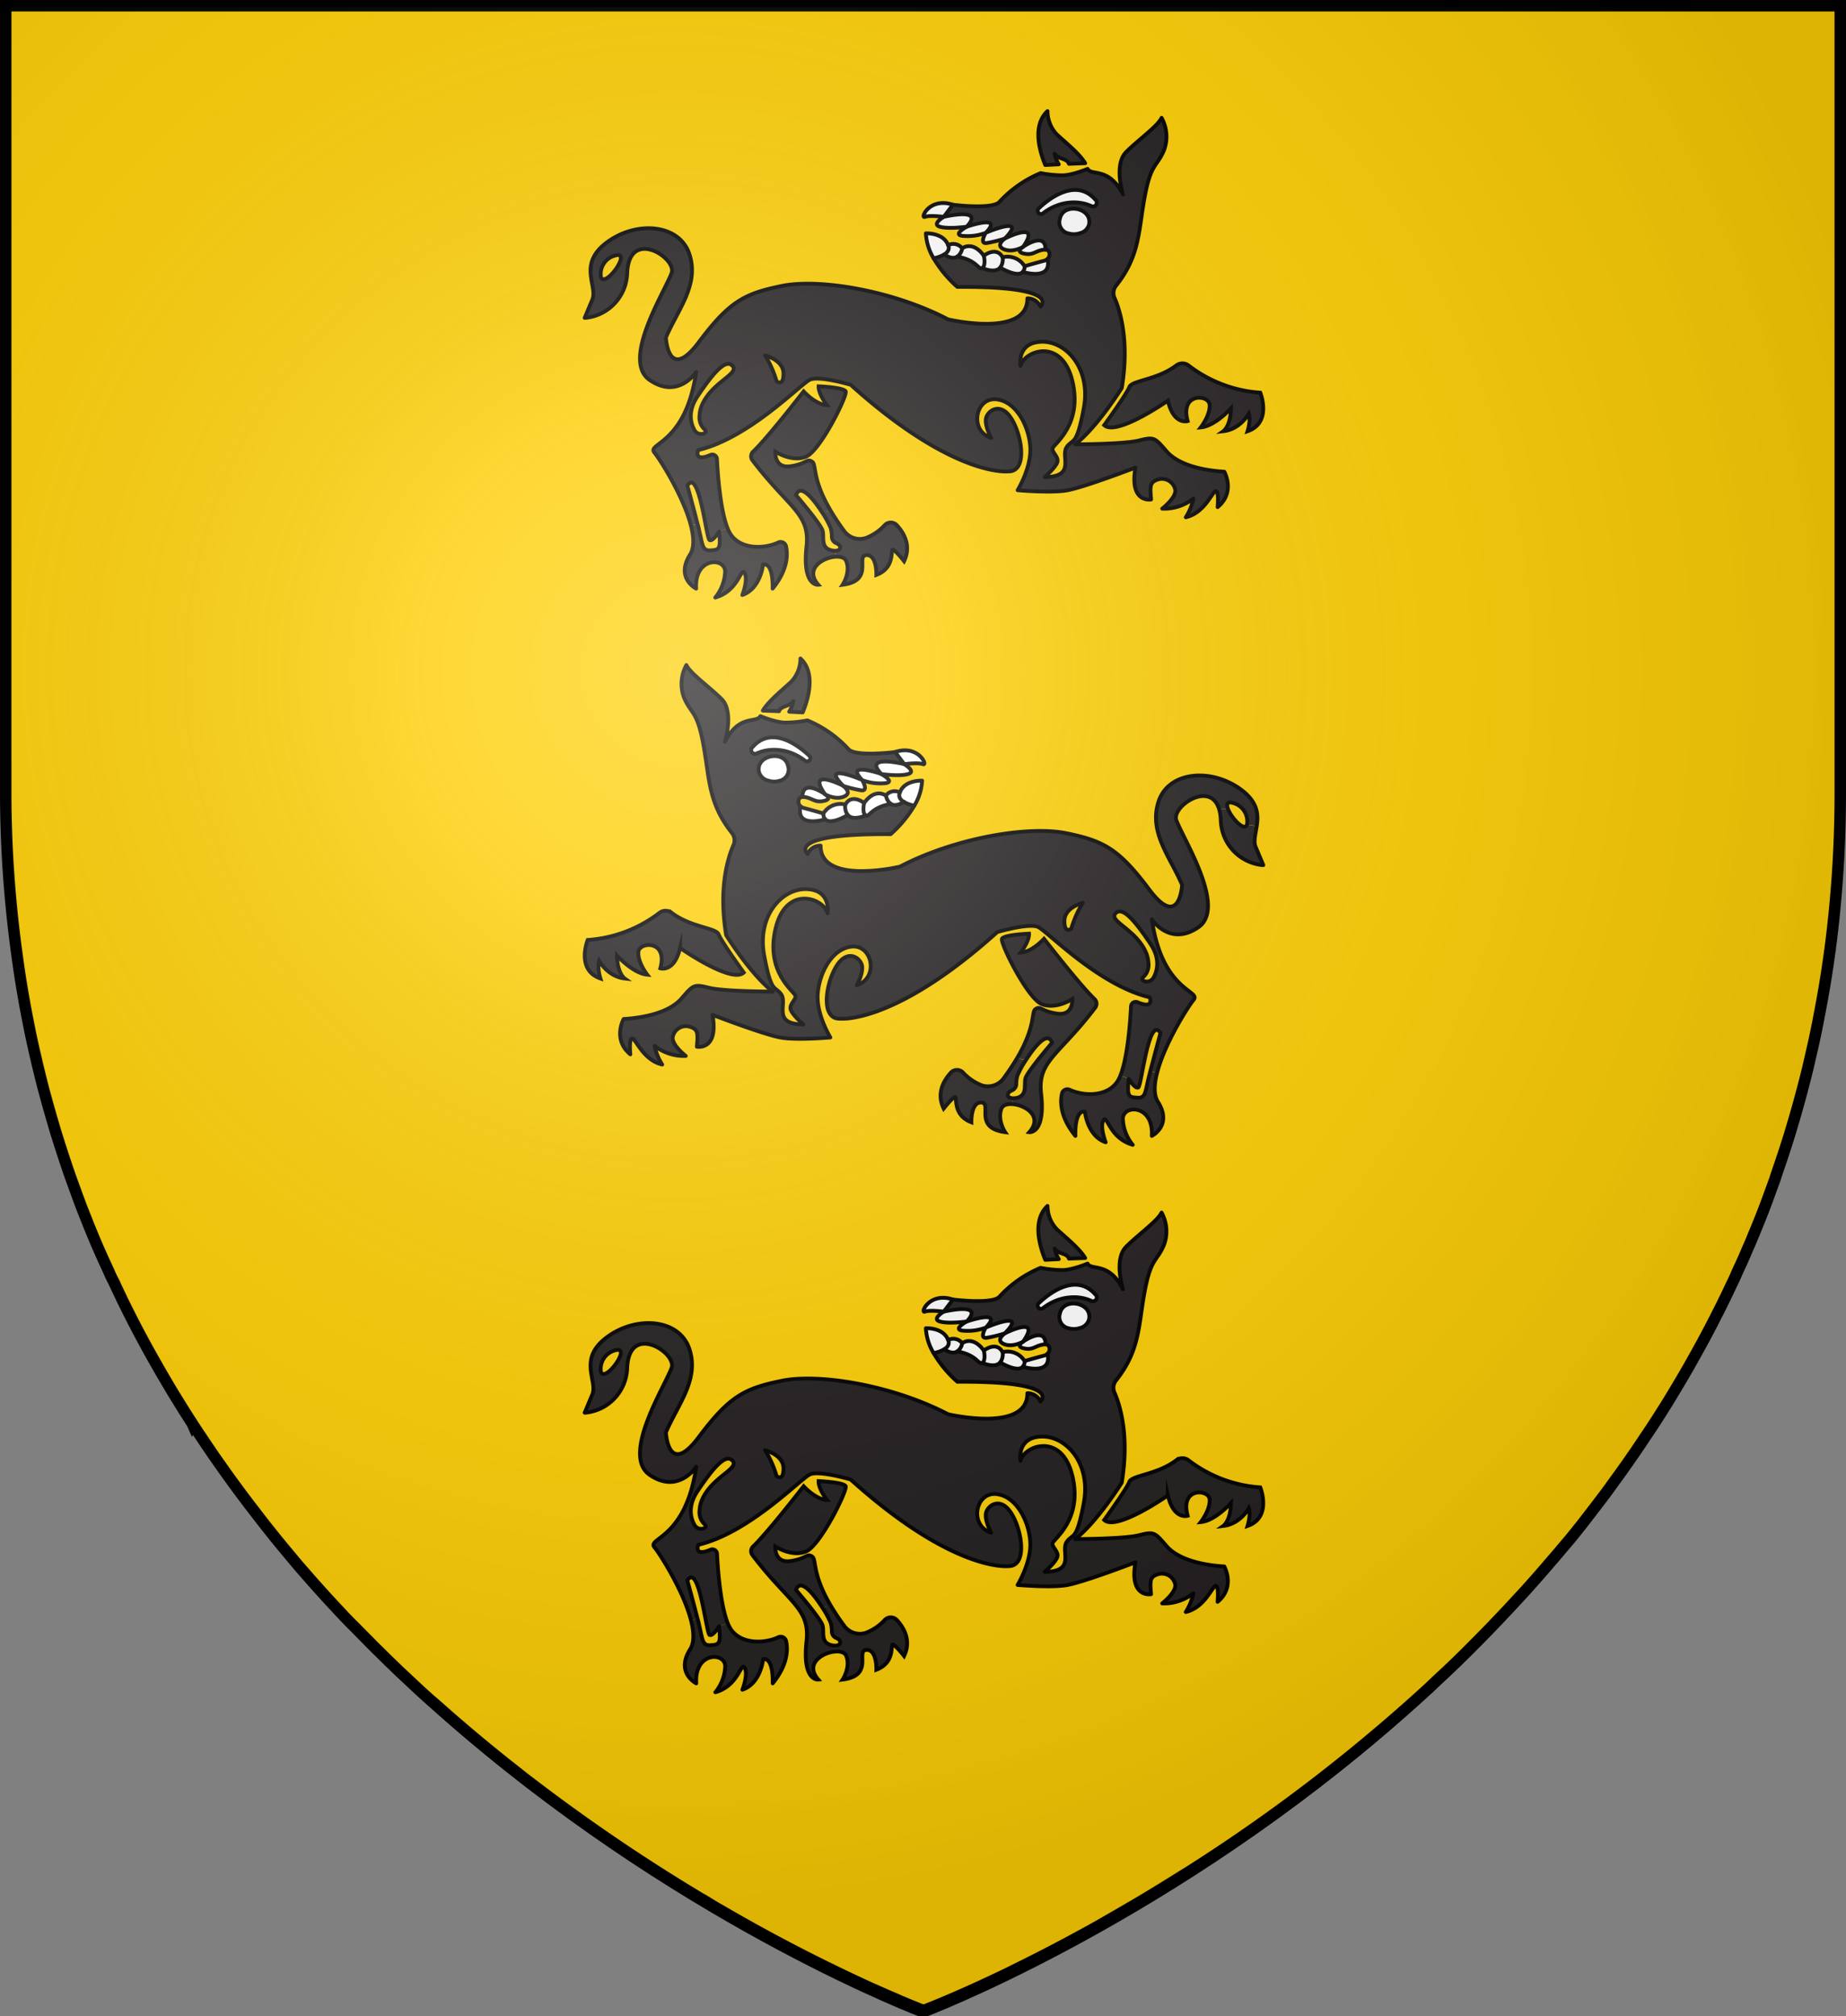 <?xml version="1.0" encoding="UTF-8" standalone="no"?>
<svg
   viewBox="0 0 483 527.48"
   version="1.1"
   id="svg45584"
   sodipodi:docname="House Clegane.svg"
   inkscape:version="1.2.1 (9c6d41e410, 2022-07-14)"
   xmlns:inkscape="http://www.inkscape.org/namespaces/inkscape"
   xmlns:sodipodi="http://sodipodi.sourceforge.net/DTD/sodipodi-0.dtd"
   xmlns="http://www.w3.org/2000/svg"
   xmlns:svg="http://www.w3.org/2000/svg">
  <rect x="0" y="0" width="483" height="527.48" fill="#808080" stroke="none"/>
  <sodipodi:namedview
     id="namedview45586"
     pagecolor="#ffffff"
     bordercolor="#000000"
     borderopacity="0.25"
     inkscape:showpageshadow="2"
     inkscape:pageopacity="0.0"
     inkscape:pagecheckerboard="0"
     inkscape:deskcolor="#d1d1d1"
     showgrid="false"
     inkscape:zoom="0.79339504"
     inkscape:cx="149.98833"
     inkscape:cy="244.5188"
     inkscape:window-width="1920"
     inkscape:window-height="1017"
     inkscape:window-x="-8"
     inkscape:window-y="-8"
     inkscape:window-maximized="1"
     inkscape:current-layer="svg45584" />
  <defs
     id="defs45347">
    <style
       id="style45345">.cls-1{fill:#fecf03;}.cls-2,.cls-6{fill:#fff;}.cls-3{fill:#221e1f;}.cls-4,.cls-5,.cls-7{fill:none;}.cls-4,.cls-5,.cls-6,.cls-7{stroke:#000;}.cls-4{stroke-linecap:round;stroke-linejoin:round;}.cls-5,.cls-6{stroke-miterlimit:10;}.cls-7{stroke-width:3px;}</style>
    <radialGradient
       id="rg"
       gradientUnits="userSpaceOnUse"
       cx="220"
       cy="220"
       r="405"
       gradientTransform="matrix(0.805,0,0,0.803,-0.03,-0.922)">
      <stop
         style="stop-color:#ffffff;stop-opacity:.3"
         offset="0"
         id="stop753" />
      <stop
         style="stop-color:#ffffff;stop-opacity:.2"
         offset=".2"
         id="stop755" />
      <stop
         style="stop-color:#666666;stop-opacity:.1"
         offset=".6"
         id="stop757" />
      <stop
         style="stop-color:#000000;stop-opacity:.13"
         offset="1"
         id="stop759" />
    </radialGradient>
  </defs>
  <title
     id="title45349">House Clegane</title>
  <g
     id="Layer_2"
     data-name="Layer 2">
    <path
       class="cls-1"
       d="M927,122.76V328.6a314.37,314.37,0,0,1-2.28,38c-.11.93-.24,1.86-.36,2.79s-.24,1.86-.39,2.79q-.7,5.05-1.61,10c-.07.44-.15.87-.23,1.31-.15.8-.29,1.6-.45,2.39s-.34,1.8-.51,2.69l-.45,2.22-.24,1.16c-.15.71-.3,1.44-.47,2.15q-.8,3.55-1.61,7l-.58,2.32-.52,2q-1.52,5.88-3.27,11.61c-.29,1-.59,1.94-.9,2.92l-.6,1.88c-.19.63-.39,1.25-.6,1.86l-1.1,3.26c-.37,1.09-.68,2-1,3-.47,1.28-.92,2.55-1.39,3.81-.36,1-.73,2-1.11,3l-.19.49c-.43,1.14-.87,2.25-1.32,3.37s-.87,2.16-1.32,3.19a3.35,3.35,0,0,1-.18.42c-.4,1-.8,2-1.25,3s-.75,1.75-1.13,2.62l-.66,1.49c-.47,1.07-.95,2.12-1.44,3.15s-.9,2-1.36,2.93l-1,2.12c-.3.63-.6,1.25-.91,1.88-.63,1.32-1.31,2.64-2,4q-2.53,5-5.19,9.77l-2,3.57-.11.21q-2.13,3.71-4.33,7.33c-.71,1.2-1.46,2.39-2.18,3.54-.1.16-.19.31-.3.46-.55.89-1.12,1.78-1.69,2.66l-.66,1c-.65,1-1.31,2-2,3l-.13.18c-.66,1-1.32,2-2,3l-.45.67q-2.26,3.28-4.54,6.46l-.31.42c-.8,1.07-1.54,2.14-2.31,3.19s-1.66,2.23-2.5,3.32q-2.29,3-4.61,6l-.8,1c-.73.93-1.48,1.85-2.22,2.76L854,526.61l-.57.69L851,530.1q-2.83,3.32-5.72,6.53c-.75.85-1.52,1.69-2.29,2.51l-2.22,2.39q-3,3.19-5.93,6.24-2.76,2.83-5.53,5.59c-.91.91-1.84,1.82-2.76,2.71s-1.85,1.78-2.78,2.67l-2.28,2.11c-.68.65-1.36,1.28-2.05,1.91a448.64,448.64,0,0,1-61.76,47.47c-.86.55-1.73,1.1-2.58,1.6q-6.42,4.07-12.46,7.63l-2.41,1.4-2.36,1.36-2.34,1.35-2.22,1.28c-8.35,4.68-15.91,8.59-22.38,11.76l-1.61.8c-10.63,5.15-18.11,8.22-21,9.35l-.42.18-.61.23-.14.06h-.08l-.23-.1-.21,0-1.07-.42-.55-.23c-.87-.34-2-.8-3.36-1.38l-.47-.18c-1.76-.8-3.88-1.67-6.33-2.77l-1.39-.61a443.16,443.16,0,0,1-39.74-20.6c-.8-.45-1.61-.92-2.36-1.38a473.14,473.14,0,0,1-44.78-30l-2.62-2c-1-.75-2-1.52-2.95-2.29l-2.81-2.21c-6.19-4.92-12.43-10.15-18.64-15.69L558.08,566q-2.3-2.05-4.59-4.2l-1.67-1.57L550,558.54l-2-1.94c-1.12-1.07-2.24-2.16-3.34-3.26-.84-.8-1.69-1.67-2.52-2.51l-.24-.26q-1.25-1.25-2.5-2.51c-.66-.68-1.32-1.36-2-2l-2-2.07-.13-.15-2.1-2.24q-3.36-3.61-6.66-7.36c-.68-.8-1.36-1.55-2-2.35-.57-.65-1.12-1.28-1.66-1.94l-2-2.39q-4.26-5.11-8.39-10.48-1.13-1.45-2.24-2.92c-1.89-2.47-3.73-5-5.57-7.55l-1.68-2.39c-.13-.16-.24-.34-.36-.5-.59-.85-1.19-1.7-1.77-2.55-.95-1.38-1.89-2.77-2.82-4.17q-1.11-1.64-2.18-3.31l-.15-.24-2.22-3.47c-.07-.13-.15-.24-.22-.37-.71-1.14-1.41-2.27-2.1-3.4s-1.49-2.46-2.21-3.7-1.44-2.39-2.13-3.67q-4.6-8-8.77-16.47c-.35-.69-.69-1.38-1-2.08-.22-.44-.44-.89-.65-1.35-.43-.87-.8-1.75-1.25-2.63a27.17,27.17,0,0,1-1.15-2.47l-.23-.48c-.26-.58-.52-1.16-.8-1.75l-.26-.57c-.26-.58-.52-1.18-.8-1.77q-1.44-3.26-2.78-6.58c-.42-1-.8-2-1.23-3.07-.1-.26-.21-.53-.31-.8-.4-1-.8-2-1.16-3s-.68-1.82-1-2.74l-.23-.65c-.18-.45-.34-.91-.5-1.36q-1-2.69-1.89-5.44c-.21-.6-.4-1.21-.6-1.8-.26-.8-.51-1.54-.75-2.31-.14-.42-.26-.8-.39-1.22-.26-.8-.5-1.6-.75-2.39-.31-1-.61-2.06-.92-3.1-.18-.65-.39-1.28-.57-2-.37-1.28-.74-2.58-1.08-3.89-.19-.68-.37-1.35-.55-2-.13-.5-.26-1-.39-1.51-.32-1.22-.63-2.46-.92-3.7-.18-.7-.35-1.4-.52-2.11-.07-.29-.13-.57-.19-.85-.37-1.55-.71-3.11-1.07-4.69-.26-1.16-.5-2.33-.74-3.5-.14-.71-.29-1.43-.43-2.14s-.32-1.6-.47-2.45a2.13,2.13,0,0,0-.1-.47c-.15-.8-.3-1.64-.45-2.48s-.31-1.84-.47-2.77-.3-1.8-.45-2.71q-.87-5.52-1.56-11.17A314.73,314.73,0,0,1,447,328.58V122.76Z"
       transform="translate(-445.5 -121.26)"
       id="path45351" />
  </g>
  <g
     id="Layer_6"
     data-name="Layer 6">
    <path
       class="cls-2"
       d="M693.58,185.42s.76,1.31-1,2.4a8.29,8.29,0,0,1-2.8,1,14.1,14.1,0,0,1-2-6.47S692.33,182.08,693.58,185.42Z"
       transform="translate(-445.5 -121.26)"
       id="path45354" />
    <path
       class="cls-2"
       d="M697.25,186.25a3.27,3.27,0,0,1-1.3,2.16c-1.46.91-3.38-.59-3.38-.59,1.77-1.09,1-2.4,1-2.4A2.89,2.89,0,0,1,697.25,186.25Z"
       transform="translate(-445.5 -121.26)"
       id="path45356" />
    <path
       class="cls-2"
       d="M702.92,188.17s.62,2.58-.42,3.21-1.18-2-6.55-3a3.27,3.27,0,0,0,1.3-2.16S699.92,184.08,702.92,188.17Z"
       transform="translate(-445.5 -121.26)"
       id="path45358" />
    <path
       class="cls-2"
       d="M707.83,188.58a3.62,3.62,0,0,1-.63,2.69c-1.43,1.64-4.7.11-4.7.11,1-.63.42-3.21.42-3.21S706.17,185.58,707.83,188.58Z"
       transform="translate(-445.5 -121.26)"
       id="path45360" />
    <path
       class="cls-2"
       d="M713.11,192.4c-1.47,1.6-5.91-1.13-5.91-1.13a3.62,3.62,0,0,0,.63-2.69,5.25,5.25,0,0,1,5.75,2.34A2.08,2.08,0,0,1,713.11,192.4Z"
       transform="translate(-445.5 -121.26)"
       id="path45362" />
    <path
       class="cls-2"
       d="M713.58,190.92s2.18-.66,5.18-1.45a2,2,0,0,0,.82-.46c1.28,5.86-6.47,3.39-6.47,3.39A2.08,2.08,0,0,0,713.58,190.92Z"
       transform="translate(-445.5 -121.26)"
       id="path45364" />
    <path
       class="cls-2"
       d="M718.58,186.58c-2.33.34-2.75,1.59-5.25,1-1.8-.42-.83-1.27-.15-1.72,0,0,5.88-4.19,5.87.7A2.6,2.6,0,0,0,718.58,186.58Z"
       transform="translate(-445.5 -121.26)"
       id="path45366" />
    <path
       class="cls-2"
       d="M708.41,183.68s9.74-4.92,4.77,2.18c-.93.49-3,1.39-4.93.64C705.86,185.54,708.2,183.82,708.41,183.68Z"
       transform="translate(-445.5 -121.26)"
       id="path45368" />
    <path
       class="cls-2"
       d="M703.77,182c1.87-.77,10.17-4,4.64,1.65a35.45,35.45,0,0,1-4.66,1.15c-2.08.33-.47-2.43-.34-2.65l.27-.17A.09.09,0,0,0,703.77,182Z"
       transform="translate(-445.5 -121.26)"
       id="path45370" />
    <path
       class="cls-2"
       d="M698.42,180.58s9.46-3.29,5.27,1.31a.09.09,0,0,0,0,.12l-.27.17a13.57,13.57,0,0,1-5.66.82C694.33,182.83,698.42,180.58,698.42,180.58Z"
       transform="translate(-445.5 -121.26)"
       id="path45372" />
    <path
       class="cls-2"
       d="M692.42,178s11-2.67,6,2.58c0,0-4.75.67-7,0S692.42,178,692.42,178Z"
       transform="translate(-445.5 -121.26)"
       id="path45374" />
    <path
       class="cls-2"
       d="M692.42,178s-3.59-.5-4.92,0,1.17-5.25,7.33-3.17Z"
       transform="translate(-445.5 -121.26)"
       id="path45376" />
    <path
       class="cls-3"
       d="M656.58,264.25c1-8.69-4.6-10-14.14-22.56a1.7,1.7,0,0,1,.18-2.27c1.56-1.5,5.13-5.43,13.21-15.75,0,0,3.17,3.5,6.09,3.58,0,0-2.27-2.91-2.17-4.92,0,0,6.58.25,7.08,1.34s-6.66,15.58-10.41,17.08-8-1.33-8-1.33-.34,4.41,3.91,3.83,4.34-2.17,5.75-1.17c1.15.81-.15,4.38,4.86,12.86l-2.39.34c-2.32-3.6-5.72-7.7-6.8-4.47,0,0,6.44,7.5,6.94,9.25s-.63,4.51,2.37,5.2a3.94,3.94,0,0,0,.91.11l.06,1.55c-3.39.27-8,3.23-4.36,7.33C659.67,274.25,655.41,274.78,656.58,264.25Z"
       transform="translate(-445.5 -121.26)"
       id="path45378" />
    <path
       class="cls-3"
       d="M729.43,164l-4.24.16c-.5-1.5-2.75-1.12-3.75-2.62a8.5,8.5,0,0,0,1.09,2.75l-3.54.18c-1.33-3.19-3.58-10.24.59-14.1a8.93,8.93,0,0,0,2.42,6.09C724.16,158.43,728,161.5,729.43,164Z"
       transform="translate(-445.5 -121.26)"
       id="path45380" />
    <path
       class="cls-3"
       d="M775.25,224s3.17,7.83-3.33,10.08c0,0,.91-2.83.33-4.58,0,0-2.25,4.08-6.67,4.58,0,0,1.92-1.33,2-6,0,0-4.16,4.67-7.91,5,0,0,2.5-3.16,2.33-5.91s-7.83-3.25-5.75,4.25c0,0-3.67,1.16-5.17-5.34,0,0-13.5,9.42-16.66,6.42,0,0,5.83-8.08,6.58-10,.68-1.73,7.25-1.83,12.26-5.62a2.63,2.63,0,0,1,3.22,0A34.68,34.68,0,0,0,775.25,224Z"
       transform="translate(-445.5 -121.26)"
       id="path45382" />
    <path
       class="cls-3"
       d="M664,265.37c1.68,0,1.82-1.37.36-2a1.87,1.87,0,0,1-1.21-1.66,8.15,8.15,0,0,0-.31-2.36,25.24,25.24,0,0,0-2.26-4.1l2.39-.34c.93,1.56,2.07,3.3,3.48,5.22a5.07,5.07,0,0,0,5.64,1.87,12.92,12.92,0,0,0,5-3.39,2.17,2.17,0,0,1,3.13,0c1.75,1.88,3.94,5.3,1.92,9.44,0,0-2.16-2.75-2.91-3s.75,4.67-4.34,6.59c0,0,.17-5.42-2.66-5.17s2.16,6.67-6.17,7.75c0,0,2.17-3.25.92-6.25-.36-.86-1.53-1.19-2.89-1.08Z"
       transform="translate(-445.5 -121.26)"
       id="path45384" />
    <path
       class="cls-3"
       d="M626.08,266.33c1.12-1.76,1-4.5.22-7.56l1.74-.47c.15.58.28,1.11.4,1.58.94,3.74.75,5.5,2.94,5.37s2.87-.13,2.31-4.94l2.17-.86a8.58,8.58,0,0,0,.89,1.72c2.81,4,9,3.62,12.4,2a1.45,1.45,0,0,1,2,1c.49,2.19.49,6.16-3.51,11.08,0,0,.33-6.83-2.5-6.33,0,0-.59,6.33-5.42,8,0,0,1.58-4.09.58-5.75s-1.5,4.66-7.66,6.41a11.41,11.41,0,0,0,2.58-6.83c-.08-3.75-8.08-3.75-7.58,4.5C627.67,275.25,622.17,272.5,626.08,266.33Z"
       transform="translate(-445.5 -121.26)"
       id="path45386" />
    <path
       class="cls-3"
       d="M628,225c-2.64,3.94-1.74,7.07-.86,8.7a2,2,0,0,0,2.58,1c.49-.22.7-.6-.1-1.28a4.32,4.32,0,0,1-1.07-3.54,7.82,7.82,0,0,1,.53-2.39c2.51-6.18,9.85-8.34,8.11-10.39S631.94,219.12,628,225Zm96.58,13.25c1.67-2.42,2.59.08,4.5-10.25s-4.66-17.58-11.16-17.33S712.5,217,712.5,217c1.08-4.08,10.83-7.5,13.58,3.92s-4.83,16.5-5.15,17.58,1.57,2.17,1.24,3.58-3.34,4-3.34,4C727.17,246,722.92,240.67,724.58,238.25ZM602.75,193.83c1.17,2.79,8.21-7.08,3.67-5.71A5,5,0,0,0,602.75,193.83Zm22.63,54.46s1.62,6,2.66,10l-1.74.47c-1.95-7.64-8.07-17.32-9.55-19.1-2.08-2.5,8.17-2.09,10.92-21.09,0,0-4.67,7.25-12.17,2.09s3.9-23,5.75-28c1.44-3.88-11.1-12-11.63,0a12.12,12.12,0,0,1-10.85,11.73l-.27,0s.5-1.17,2-4.75-3.92-9.25,3.83-15,19-4.84,21.59,3.16-3,14.37-6.17,21.75c0,0,.58,11.92,8.58,1.25s11.92-12.75,21.75-14.75,29,1.17,43.5,8.75c0,0,20.84,4.92,20.75-5.5a3.73,3.73,0,0,1,3.42,2.17s6.07-5.36-21.75-5.17a31.27,31.27,0,0,1-6.23-7.53,8.29,8.29,0,0,0,2.8-1s1.92,1.5,3.38.59c5.37,1,5.51,3.59,6.55,3,0,0,3.27,1.53,4.7-.11,0,0,4.44,2.73,5.91,1.13,0,0,7.75,2.47,6.47-3.39h0a1.67,1.67,0,0,0,.48-1.65,1,1,0,0,0-1-.79c0-4.89-5.87-.7-5.87-.7,5-7.1-4.77-2.18-4.77-2.18,5.53-5.67-2.77-2.42-4.64-1.65a.09.09,0,0,1-.09,0,.09.09,0,0,1,0-.12c4.19-4.6-5.27-1.31-5.27-1.31,5-5.25-6-2.58-6-2.58l2.41-3.17s10.59,1.34,12.25-.83a30.44,30.44,0,0,1,10.69-7.46,30.32,30.32,0,0,0,5.42.58c1.75.1,4.74-.81,6.86-1.69,1,1.93,5.56-.61,9.27,6.71-.16-.55-2.28-8,.85-11.14s8.25-6.75,9.25-8.92a10.15,10.15,0,0,1,.58,8.59c-1.92,4.41-3.42,3.25-5.08,12.5-1.57,8.69-1.22,15-7.41,22.82a3.08,3.08,0,0,0-.43,3.14c1.42,3.21,4,11.16,1.92,23.62,0,0-6.25,10.08-12.17,14.75,0,0,12.67,0,16.67-1s4.11-.75,7.22,2.83,9.53,5,15.11,5.34c0,0,3,5.33-1.75,9.25,0,0,.42-4.25-.5-4.17s-2.83,5.67-7.83,6.83a14.77,14.77,0,0,0,2-4.91,12.39,12.39,0,0,1-8.17,2.66s3.67-2.83,3.42-4.91a3.53,3.53,0,0,0-4.67-2.67c-2.08.67-1.91,1.92-1.66,5.17,0,0-5.75,1.08-4.09-8.34,0,0-13.83,5.34-18.16,6s-12.67-.08-12.67-.08,3.25-5.33,3.33-10.33-3-12.59-8.66-13.42-7.5,8.17-1.59,10.08c0,0-1.64-2.85-1.39-4.94s3.64-4.72,6.56-.31,4.5,14.17-.75,14c0,0-14.17,1.67-41.17-22.66,0,0-8.25-2.42-10.66-1.34S641.58,235.83,628.17,239c0,0-1.3,3.21,3.22,1.28a1.22,1.22,0,0,1,1.69,1.07c.2,4,.88,13.37,2.78,18.1l-2.17.86s-1.63,2.69-2.5,2.25S628.5,243.5,625.38,248.29ZM648.69,221s1.81,1.56,1.81-2-4.81-4.75-4.81-4.75A27.45,27.45,0,0,1,648.69,221Z"
       transform="translate(-445.5 -121.26)"
       id="path45388" />
    <path
       class="cls-4"
       d="M719.58,189a2,2,0,0,1-.82.46c-3,.79-5.18,1.45-5.18,1.45a5.25,5.25,0,0,0-5.75-2.34c-1.66-3-4.91-.41-4.91-.41-3-4.09-5.67-1.92-5.67-1.92a2.89,2.89,0,0,0-3.67-.83c-1.25-3.34-5.83-3.09-5.83-3.09a14.1,14.1,0,0,0,2,6.47,31.27,31.27,0,0,0,6.23,7.53c27.82-.19,21.75,5.17,21.75,5.17a3.73,3.73,0,0,0-3.42-2.17c.09,10.42-20.75,5.5-20.75,5.5-14.5-7.58-33.66-10.75-43.5-8.75s-13.75,4.09-21.75,14.75-8.58-1.25-8.58-1.25c3.15-7.38,8.75-13.75,6.17-21.75s-13.84-8.91-21.59-3.16-2.33,11.41-3.83,15-2,4.75-2,4.75l.27,0a12.12,12.12,0,0,0,10.85-11.73c.53-12,13.07-3.87,11.63,0-1.85,5-13.25,22.83-5.75,28s12.17-2.09,12.17-2.09c-2.75,19-13,18.59-10.92,21.09,1.48,1.78,7.6,11.46,9.55,19.1.79,3.06.9,5.8-.22,7.56-3.91,6.17,1.59,8.92,1.59,8.92-.5-8.25,7.5-8.25,7.58-4.5a11.41,11.41,0,0,1-2.58,6.83c6.16-1.75,6.66-8.08,7.66-6.41s-.58,5.75-.58,5.75c4.83-1.67,5.42-8,5.42-8,2.83-.5,2.5,6.33,2.5,6.33,4-4.92,4-8.89,3.51-11.08a1.45,1.45,0,0,0-2-1c-3.4,1.62-9.59,2-12.4-2a8.58,8.58,0,0,1-.89-1.72c-1.9-4.73-2.58-14.12-2.78-18.1a1.22,1.22,0,0,0-1.69-1.07c-4.52,1.93-3.22-1.28-3.22-1.28,13.41-3.17,26.83-17.33,29.25-18.42s10.66,1.34,10.66,1.34c27,24.33,41.17,22.66,41.17,22.66,5.25.17,3.67-9.58.75-14s-6.32-1.7-6.56.31,1.39,4.94,1.39,4.94c-5.91-1.91-4.08-10.91,1.59-10.08s8.75,8.42,8.66,13.42-3.33,10.33-3.33,10.33,8.33.75,12.67.08,18.16-6,18.16-6c-1.66,9.42,4.09,8.34,4.09,8.34-.25-3.25-.42-4.5,1.66-5.17a3.53,3.53,0,0,1,4.67,2.67c.25,2.08-3.42,4.91-3.42,4.91a12.39,12.39,0,0,0,8.17-2.66,14.77,14.77,0,0,1-2,4.91c5-1.16,6.92-6.75,7.83-6.83s.5,4.17.5,4.17c4.75-3.92,1.75-9.25,1.75-9.25-5.58-.34-12-1.75-15.11-5.34s-3.22-3.83-7.22-2.83-16.67,1-16.67,1c5.92-4.67,12.17-14.75,12.17-14.75,2.06-12.46-.5-20.41-1.92-23.62a3.08,3.08,0,0,1,.43-3.14c6.19-7.79,5.84-14.13,7.41-22.82,1.66-9.25,3.16-8.09,5.08-12.5a10.15,10.15,0,0,0-.58-8.59c-1,2.17-6,5.67-9.25,8.92s-1,10.59-.85,11.14c-3.71-7.32-8.25-4.78-9.27-6.71-2.12.88-5.11,1.79-6.86,1.69a30.32,30.32,0,0,1-5.42-.58A30.44,30.44,0,0,0,707.08,174c-1.66,2.17-12.25.83-12.25.83-6.16-2.08-8.66,3.67-7.33,3.17s4.92,0,4.92,0-3.25,1.92-1,2.58,7,0,7,0-4.09,2.25-.67,2.42a13.57,13.57,0,0,0,5.66-.82c-.13.22-1.74,3,.34,2.65a35.45,35.45,0,0,0,4.66-1.15c-.21.14-2.55,1.86-.16,2.82,1.88.75,4-.15,4.93-.64-.68.45-1.65,1.3.15,1.72,2.5.59,2.92-.66,5.25-1a2.6,2.6,0,0,1,.47,0,1,1,0,0,1,1,.79,1.67,1.67,0,0,1-.48,1.65"
       transform="translate(-445.5 -121.26)"
       id="path45390" />
    <path
       class="cls-4"
       d="M602.75,193.83a5,5,0,0,1,3.67-5.71C611,186.75,603.92,196.62,602.75,193.83Z"
       transform="translate(-445.5 -121.26)"
       id="path45392" />
    <path
       class="cls-4"
       d="M628,258.3c-1-4-2.66-10-2.66-10,3.12-4.79,4.93,13.83,5.81,14.27s2.5-2.25,2.5-2.25c.56,4.81-.13,4.81-2.31,4.94s-2-1.63-2.94-5.37C628.32,259.41,628.19,258.88,628,258.3Z"
       transform="translate(-445.5 -121.26)"
       id="path45394" />
    <path
       class="cls-4"
       d="M629.08,227.45a7.82,7.82,0,0,0-.53,2.39,4.32,4.32,0,0,0,1.07,3.54c.8.68.59,1.06.1,1.28a2,2,0,0,1-2.58-1c-.88-1.63-1.78-4.76.86-8.7,3.94-5.88,7.38-10.06,9.19-7.94S631.59,221.27,629.08,227.45Z"
       transform="translate(-445.5 -121.26)"
       id="path45396" />
    <path
       class="cls-4"
       d="M648.69,221a27.45,27.45,0,0,0-3-6.75s4.81,1.19,4.81,4.75S648.69,221,648.69,221Z"
       transform="translate(-445.5 -121.26)"
       id="path45398" />
    <path
       class="cls-4"
       d="M724.58,238.25c-1.66,2.42,2.59,7.75-5.75,7.83,0,0,3-2.58,3.34-4s-1.57-2.5-1.24-3.58,7.9-6.17,5.15-17.58-12.5-8-13.58-3.92c0,0-1.08-6.08,5.42-6.33s13.08,7,11.16,17.33S726.25,235.83,724.58,238.25Z"
       transform="translate(-445.5 -121.26)"
       id="path45400" />
    <path
       class="cls-4"
       d="M722,156.42a8.93,8.93,0,0,1-2.42-6.09c-4.17,3.86-1.92,10.91-.59,14.1l3.54-.18a8.5,8.5,0,0,1-1.09-2.75c1,1.5,3.25,1.12,3.75,2.62l4.24-.16C728,161.5,724.16,158.43,722,156.42Z"
       transform="translate(-445.5 -121.26)"
       id="path45402" />
    <path
       class="cls-5"
       d="M734.42,232.5s5.83-8.08,6.58-10c.68-1.73,7.25-1.83,12.26-5.62a2.63,2.63,0,0,1,3.22,0A34.68,34.68,0,0,0,775.25,224s3.17,7.83-3.33,10.08c0,0,.91-2.83.33-4.58,0,0-2.25,4.08-6.67,4.58,0,0,1.92-1.33,2-6,0,0-4.16,4.67-7.91,5,0,0,2.5-3.16,2.33-5.91s-7.83-3.25-5.75,4.25c0,0-3.67,1.16-5.17-5.34C751.08,226.08,737.58,235.5,734.42,232.5Z"
       transform="translate(-445.5 -121.26)"
       id="path45404" />
    <path
       class="cls-5"
       d="M664,266.92c1.36-.11,2.53.22,2.89,1.08,1.25,3-.92,6.25-.92,6.25,8.33-1.08,3.33-7.5,6.17-7.75s2.66,5.17,2.66,5.17c5.09-1.92,3.59-6.84,4.34-6.59s2.91,3,2.91,3c2-4.14-.17-7.56-1.92-9.44a2.17,2.17,0,0,0-3.13,0,12.92,12.92,0,0,1-5,3.39,5.07,5.07,0,0,1-5.64-1.87c-1.41-1.92-2.55-3.66-3.48-5.22-5-8.48-3.71-12.05-4.86-12.86-1.41-1-1.5.59-5.75,1.17s-3.91-3.83-3.91-3.83,4.25,2.83,8,1.33,10.91-16,10.41-17.08-7.08-1.34-7.08-1.34c-.1,2,2.17,4.92,2.17,4.92-2.92-.08-6.09-3.58-6.09-3.58-8.08,10.32-11.65,14.25-13.21,15.75a1.7,1.7,0,0,0-.18,2.27c9.54,12.56,15.11,13.87,14.14,22.56-1.17,10.53,3.09,10,3.09,10C656,270.15,660.64,267.19,664,266.92Z"
       transform="translate(-445.5 -121.26)"
       id="path45406" />
    <path
       class="cls-5"
       d="M664,265.37a3.94,3.94,0,0,1-.91-.11c-3-.69-1.87-3.45-2.37-5.2s-6.94-9.25-6.94-9.25c1.08-3.23,4.48.87,6.8,4.47a25.24,25.24,0,0,1,2.26,4.1,8.15,8.15,0,0,1,.31,2.36,1.87,1.87,0,0,0,1.21,1.66C665.79,264,665.65,265.37,664,265.37Z"
       transform="translate(-445.5 -121.26)"
       id="path45408" />
    <path
       class="cls-4"
       d="M694.83,174.83,692.42,178s11-2.67,6,2.58c0,0,9.46-3.29,5.27,1.31a.09.09,0,0,0,0,.12.09.09,0,0,0,.09,0c1.87-.77,10.17-4,4.64,1.65,0,0,9.74-4.92,4.77,2.18,0,0,5.88-4.19,5.87.7"
       transform="translate(-445.5 -121.26)"
       id="path45410" />
    <path
       class="cls-4"
       d="M693.58,185.42s.76,1.31-1,2.4a8.29,8.29,0,0,1-2.8,1"
       transform="translate(-445.5 -121.26)"
       id="path45412" />
    <path
       class="cls-4"
       d="M692.57,187.82s1.92,1.5,3.38.59a3.27,3.27,0,0,0,1.3-2.16"
       transform="translate(-445.5 -121.26)"
       id="path45414" />
    <path
       class="cls-4"
       d="M702.92,188.17s.62,2.58-.42,3.21-1.18-2-6.55-3"
       transform="translate(-445.5 -121.26)"
       id="path45416" />
    <path
       class="cls-4"
       d="M702.5,191.38s3.27,1.53,4.7-.11a3.62,3.62,0,0,0,.63-2.69"
       transform="translate(-445.5 -121.26)"
       id="path45418" />
    <path
       class="cls-4"
       d="M707.2,191.27s4.44,2.73,5.91,1.13a2.08,2.08,0,0,0,.47-1.48"
       transform="translate(-445.5 -121.26)"
       id="path45420" />
    <path
       class="cls-4"
       d="M713.11,192.4s7.75,2.47,6.47-3.39h0"
       transform="translate(-445.5 -121.26)"
       id="path45422" />
    <path
       class="cls-6"
       d="M728.1,182.26a5.08,5.08,0,0,1-3,.08,3,3,0,0,1-2.27-3.9c.88-4.25,8.45-2.9,7.63,1.5A3.2,3.2,0,0,1,728.1,182.26Z"
       transform="translate(-445.5 -121.26)"
       id="path45424" />
    <path
       class="cls-6"
       d="M717.27,175.79c2.27-2.17,9.56-8.22,14.78-2.34a1,1,0,0,1-1.17,1.64l-.07,0c-2.3-1.09-7.47-1.83-12.44,2a.84.84,0,0,1-1,0h0A.83.83,0,0,1,717.27,175.79Z"
       transform="translate(-445.5 -121.26)"
       id="path45426" />
    <path
       class="cls-3"
       d="M775.25,510.43s3.17,7.83-3.33,10.08c0,0,.91-2.83.33-4.58,0,0-2.25,4.08-6.67,4.58,0,0,1.92-1.33,2-6,0,0-4.16,4.67-7.91,5,0,0,2.5-3.16,2.33-5.91s-7.83-3.25-5.75,4.25c0,0-3.67,1.16-5.17-5.34,0,0-13.5,9.42-16.66,6.42,0,0,5.83-8.08,6.58-10,.68-1.73,7.25-1.83,12.26-5.62a2.63,2.63,0,0,1,3.22,0A34.68,34.68,0,0,0,775.25,510.43Z"
       transform="translate(-445.5 -121.26)"
       id="path45428" />
    <path
       class="cls-3"
       d="M765.83,531.1s3,5.33-1.75,9.25c0,0,.42-4.25-.5-4.17s-2.83,5.67-7.83,6.83a14.77,14.77,0,0,0,2-4.91,12.39,12.39,0,0,1-8.17,2.66s3.67-2.83,3.42-4.91a3.53,3.53,0,0,0-4.67-2.67c-2.08.67-1.91,1.92-1.66,5.17,0,0-5.75,1.08-4.09-8.34,0,0-13.83,5.34-18.16,6s-12.67-.08-12.67-.08,3.25-5.33,3.33-10.33-3-12.59-8.66-13.42-7.5,8.17-1.59,10.08c0,0-1.64-2.85-1.39-4.94s3.64-4.72,6.56-.31,4.5,14.17-.75,14c0,0-14.17,1.67-41.17-22.66,0,0-8.25-2.42-10.66-1.34s-15.84,15.25-29.25,18.42c0,0-1.3,3.21,3.22,1.28a1.22,1.22,0,0,1,1.69,1.07c.2,4,.88,13.37,2.78,18.1l-2.17.86s-1.63,2.69-2.5,2.25-2.69-19.06-5.81-14.27c0,0,1.62,6,2.66,10l-1.74.47c-1.95-7.64-8.07-17.32-9.55-19.1-2.08-2.5,8.17-2.09,10.92-21.09,0,0-4.67,7.25-12.17,2.09s3.9-23,5.75-28c1.44-3.88-11.1-12.05-11.63,0a12.12,12.12,0,0,1-10.85,11.73l-.27,0s.5-1.17,2-4.75-3.92-9.25,3.83-15,19-4.84,21.59,3.16-3,14.37-6.17,21.75c0,0,.58,11.92,8.58,1.25s11.92-12.75,21.75-14.75,29,1.17,43.5,8.75c0,0,20.84,4.92,20.75-5.5a3.73,3.73,0,0,1,3.42,2.17s6.07-5.36-21.75-5.17a31.27,31.27,0,0,1-6.23-7.53,8.29,8.29,0,0,0,2.8-1s1.92,1.5,3.38.59c5.37,1,5.51,3.59,6.55,3,0,0,3.27,1.53,4.7-.11,0,0,4.44,2.73,5.91,1.13,0,0,7.75,2.47,6.47-3.39h0a1.67,1.67,0,0,0,.48-1.65,1,1,0,0,0-1-.79c0-4.89-5.87-.7-5.87-.7,5-7.1-4.77-2.18-4.77-2.18,5.53-5.67-2.77-2.42-4.64-1.65a.09.09,0,0,1-.09,0,.09.09,0,0,1,0-.12c4.19-4.6-5.27-1.31-5.27-1.31,5-5.25-6-2.58-6-2.58l2.41-3.17s10.59,1.34,12.25-.83A30.44,30.44,0,0,1,717.77,453a30.32,30.32,0,0,0,5.42.58c1.75.1,4.74-.81,6.86-1.69,1,1.93,5.56-.61,9.27,6.71-.16-.55-2.28-8,.85-11.14s8.25-6.75,9.25-8.92a10.15,10.15,0,0,1,.58,8.59c-1.92,4.41-3.42,3.25-5.08,12.5-1.57,8.69-1.22,15-7.41,22.82a3.08,3.08,0,0,0-.43,3.14c1.42,3.21,4,11.16,1.92,23.62,0,0-6.25,10.08-12.17,14.75,0,0,12.67,0,16.67-1s4.11-.75,7.22,2.83S760.25,530.76,765.83,531.1Zm-36.75-16.67c1.92-10.33-4.66-17.58-11.16-17.33s-5.42,6.33-5.42,6.33c1.08-4.08,10.83-7.5,13.58,3.92s-4.83,16.5-5.15,17.58,1.57,2.17,1.24,3.58-3.34,4-3.34,4c8.34-.08,4.09-5.41,5.75-7.83S727.17,524.76,729.08,514.43Zm-80.39-7s1.81,1.56,1.81-2-4.81-4.75-4.81-4.75A27.45,27.45,0,0,1,648.69,507.43Zm-19.61,6.45c2.51-6.18,9.85-8.34,8.11-10.39s-5.25,2.06-9.19,7.94c-2.64,3.94-1.74,7.07-.86,8.7a2,2,0,0,0,2.58,1c.49-.22.7-.6-.1-1.28a4.32,4.32,0,0,1-1.07-3.54A7.82,7.82,0,0,1,629.08,513.88Zm-26.33-33.62c1.17,2.79,8.21-7.08,3.67-5.71A5,5,0,0,0,602.75,480.26Z"
       transform="translate(-445.5 -121.26)"
       id="path45430" />
    <path
       class="cls-3"
       d="M722,442.85c2.16,2,6,5.08,7.43,7.54l-4.24.16c-.5-1.5-2.75-1.12-3.75-2.62a8.5,8.5,0,0,0,1.09,2.75l-3.54.18c-1.33-3.19-3.58-10.24.59-14.1A8.93,8.93,0,0,0,722,442.85Z"
       transform="translate(-445.5 -121.26)"
       id="path45432" />
    <path
       class="cls-2"
       d="M719.58,475.44c1.28,5.86-6.47,3.39-6.47,3.39a2.08,2.08,0,0,0,.47-1.48s2.18-.66,5.18-1.45A2,2,0,0,0,719.58,475.44Z"
       transform="translate(-445.5 -121.26)"
       id="path45434" />
    <path
       class="cls-2"
       d="M713.18,472.29s5.88-4.19,5.87.7a2.6,2.6,0,0,0-.47,0c-2.33.34-2.75,1.59-5.25,1C711.53,473.59,712.5,472.74,713.18,472.29Z"
       transform="translate(-445.5 -121.26)"
       id="path45436" />
    <path
       class="cls-2"
       d="M708.41,470.11s9.74-4.92,4.77,2.18c-.93.49-3,1.39-4.93.64C705.86,472,708.2,470.25,708.41,470.11Z"
       transform="translate(-445.5 -121.26)"
       id="path45438" />
    <path
       class="cls-2"
       d="M713.58,477.35a2.08,2.08,0,0,1-.47,1.48c-1.47,1.6-5.91-1.13-5.91-1.13a3.62,3.62,0,0,0,.63-2.69A5.25,5.25,0,0,1,713.58,477.35Z"
       transform="translate(-445.5 -121.26)"
       id="path45440" />
    <path
       class="cls-2"
       d="M703.77,468.46c1.87-.77,10.17-4,4.64,1.65a35.45,35.45,0,0,1-4.66,1.15c-2.08.33-.47-2.43-.34-2.65l.27-.17A.09.09,0,0,0,703.77,468.46Z"
       transform="translate(-445.5 -121.26)"
       id="path45442" />
    <path
       class="cls-2"
       d="M707.83,475a3.62,3.62,0,0,1-.63,2.69c-1.43,1.64-4.7.11-4.7.11,1-.63.42-3.21.42-3.21S706.17,472,707.83,475Z"
       transform="translate(-445.5 -121.26)"
       id="path45444" />
    <path
       class="cls-2"
       d="M698.42,467s9.46-3.29,5.27,1.31a.09.09,0,0,0,0,.12l-.27.17a13.57,13.57,0,0,1-5.66.82C694.33,469.26,698.42,467,698.42,467Z"
       transform="translate(-445.5 -121.26)"
       id="path45446" />
    <path
       class="cls-2"
       d="M702.92,474.6s.62,2.58-.42,3.21-1.18-2-6.55-3a3.27,3.27,0,0,0,1.3-2.16S699.92,470.51,702.92,474.6Z"
       transform="translate(-445.5 -121.26)"
       id="path45448" />
    <path
       class="cls-2"
       d="M692.42,464.43s11-2.67,6,2.58c0,0-4.75.67-7,0S692.42,464.43,692.42,464.43Z"
       transform="translate(-445.5 -121.26)"
       id="path45450" />
    <path
       class="cls-2"
       d="M697.25,472.68a3.27,3.27,0,0,1-1.3,2.16c-1.46.91-3.38-.59-3.38-.59,1.77-1.09,1-2.4,1-2.4A2.89,2.89,0,0,1,697.25,472.68Z"
       transform="translate(-445.5 -121.26)"
       id="path45452" />
    <path
       class="cls-2"
       d="M694.83,461.26l-2.41,3.17s-3.59-.5-4.92,0S688.67,459.18,694.83,461.26Z"
       transform="translate(-445.5 -121.26)"
       id="path45454" />
    <path
       class="cls-2"
       d="M693.58,471.85s.76,1.31-1,2.4a8.29,8.29,0,0,1-2.8,1,14.1,14.1,0,0,1-2-6.47S692.33,468.51,693.58,471.85Z"
       transform="translate(-445.5 -121.26)"
       id="path45456" />
    <path
       class="cls-3"
       d="M680.16,545.07c1.75,1.88,3.94,5.3,1.92,9.44,0,0-2.16-2.75-2.91-3s.75,4.67-4.34,6.59c0,0,.17-5.42-2.66-5.17s2.16,6.67-6.17,7.75c0,0,2.17-3.25.92-6.25-.36-.86-1.53-1.19-2.89-1.08L664,551.8c1.68,0,1.82-1.37.36-2a1.87,1.87,0,0,1-1.21-1.66,8.15,8.15,0,0,0-.31-2.36,25.24,25.24,0,0,0-2.26-4.1l2.39-.34c.93,1.56,2.07,3.3,3.48,5.22a5.07,5.07,0,0,0,5.64,1.87,12.92,12.92,0,0,0,5-3.39A2.17,2.17,0,0,1,680.16,545.07Z"
       transform="translate(-445.5 -121.26)"
       id="path45458" />
    <path
       class="cls-3"
       d="M666.83,510.1c.5,1.08-6.66,15.58-10.41,17.08s-8-1.33-8-1.33-.34,4.41,3.91,3.83,4.34-2.17,5.75-1.17c1.15.81-.15,4.38,4.86,12.86l-2.39.34c-2.32-3.6-5.72-7.7-6.8-4.47,0,0,6.44,7.5,6.94,9.25s-.63,4.51,2.37,5.2a3.94,3.94,0,0,0,.91.11l.06,1.55c-3.39.27-8,3.23-4.36,7.33,0,0-4.26.53-3.09-10,1-8.69-4.6-10-14.14-22.56a1.7,1.7,0,0,1,.18-2.27c1.56-1.5,5.13-5.43,13.21-15.75,0,0,3.17,3.5,6.09,3.58,0,0-2.27-2.91-2.17-4.92C659.75,508.76,666.33,509,666.83,510.1Z"
       transform="translate(-445.5 -121.26)"
       id="path45460" />
    <path
       class="cls-3"
       d="M651.18,550.6c.49,2.19.49,6.16-3.51,11.08,0,0,.33-6.83-2.5-6.33,0,0-.59,6.33-5.42,8,0,0,1.58-4.09.58-5.75s-1.5,4.66-7.66,6.41a11.41,11.41,0,0,0,2.58-6.83c-.08-3.75-8.08-3.75-7.58,4.5,0,0-5.5-2.75-1.59-8.92,1.12-1.76,1-4.5.22-7.56l1.74-.47c.15.58.28,1.11.4,1.58.94,3.74.75,5.5,2.94,5.37s2.87-.13,2.31-4.94l2.17-.86a8.58,8.58,0,0,0,.89,1.72c2.81,4,9,3.62,12.4,2A1.45,1.45,0,0,1,651.18,550.6Z"
       transform="translate(-445.5 -121.26)"
       id="path45462" />
    <path
       class="cls-4"
       d="M719.58,475.44a2,2,0,0,1-.82.46c-3,.79-5.18,1.45-5.18,1.45a5.25,5.25,0,0,0-5.75-2.34c-1.66-3-4.91-.41-4.91-.41-3-4.09-5.67-1.92-5.67-1.92a2.89,2.89,0,0,0-3.67-.83c-1.25-3.34-5.83-3.09-5.83-3.09a14.1,14.1,0,0,0,2,6.47,31.27,31.27,0,0,0,6.23,7.53c27.82-.19,21.75,5.17,21.75,5.17a3.73,3.73,0,0,0-3.42-2.17c.09,10.42-20.75,5.5-20.75,5.5-14.5-7.58-33.66-10.75-43.5-8.75s-13.75,4.09-21.75,14.75-8.58-1.25-8.58-1.25c3.15-7.38,8.75-13.75,6.17-21.75s-13.84-8.91-21.59-3.16-2.33,11.41-3.83,15-2,4.75-2,4.75l.27,0a12.12,12.12,0,0,0,10.85-11.73c.53-12,13.07-3.87,11.63,0-1.85,5-13.25,22.83-5.75,28S627.67,505,627.67,505c-2.75,19-13,18.59-10.92,21.09,1.48,1.78,7.6,11.46,9.55,19.1.79,3.06.9,5.8-.22,7.56-3.91,6.17,1.59,8.92,1.59,8.92-.5-8.25,7.5-8.25,7.58-4.5a11.41,11.41,0,0,1-2.58,6.83c6.16-1.75,6.66-8.08,7.66-6.41s-.58,5.75-.58,5.75c4.83-1.67,5.42-8,5.42-8,2.83-.5,2.5,6.33,2.5,6.33,4-4.92,4-8.89,3.51-11.08a1.45,1.45,0,0,0-2-1c-3.4,1.62-9.59,2-12.4-2a8.58,8.58,0,0,1-.89-1.72c-1.9-4.73-2.58-14.12-2.78-18.1a1.22,1.22,0,0,0-1.69-1.07c-4.52,1.93-3.22-1.28-3.22-1.28C641.58,522.26,655,508.1,657.42,507s10.66,1.34,10.66,1.34c27,24.33,41.17,22.66,41.17,22.66,5.25.17,3.67-9.58.75-14s-6.32-1.7-6.56.31,1.39,4.94,1.39,4.94c-5.91-1.91-4.08-10.91,1.59-10.08s8.75,8.42,8.66,13.42-3.33,10.33-3.33,10.33,8.33.75,12.67.08,18.16-6,18.16-6c-1.66,9.42,4.09,8.34,4.09,8.34-.25-3.25-.42-4.5,1.66-5.17a3.53,3.53,0,0,1,4.67,2.67c.25,2.08-3.42,4.91-3.42,4.91a12.39,12.39,0,0,0,8.17-2.66,14.77,14.77,0,0,1-2,4.91c5-1.16,6.92-6.75,7.83-6.83s.5,4.17.5,4.17c4.75-3.92,1.75-9.25,1.75-9.25-5.58-.34-12-1.75-15.11-5.34s-3.22-3.83-7.22-2.83-16.67,1-16.67,1c5.92-4.67,12.17-14.75,12.17-14.75,2.06-12.46-.5-20.41-1.92-23.62a3.08,3.08,0,0,1,.43-3.14c6.19-7.79,5.84-14.13,7.41-22.82,1.66-9.25,3.16-8.09,5.08-12.5a10.15,10.15,0,0,0-.58-8.59c-1,2.17-6,5.67-9.25,8.92s-1,10.59-.85,11.14c-3.71-7.32-8.25-4.78-9.27-6.71-2.12.88-5.11,1.79-6.86,1.69a30.32,30.32,0,0,1-5.42-.58,30.44,30.44,0,0,0-10.69,7.46c-1.66,2.17-12.25.83-12.25.83-6.16-2.08-8.66,3.67-7.33,3.17s4.92,0,4.92,0-3.25,1.92-1,2.58,7,0,7,0-4.09,2.25-.67,2.42a13.57,13.57,0,0,0,5.66-.82c-.13.22-1.74,3,.34,2.65a35.45,35.45,0,0,0,4.66-1.15c-.21.14-2.55,1.86-.16,2.82,1.88.75,4-.15,4.93-.64-.68.45-1.65,1.3.15,1.72,2.5.59,2.92-.66,5.25-1a2.6,2.6,0,0,1,.47,0,1,1,0,0,1,1,.79,1.67,1.67,0,0,1-.48,1.65"
       transform="translate(-445.5 -121.26)"
       id="path45464" />
    <path
       class="cls-4"
       d="M602.75,480.26a5,5,0,0,1,3.67-5.71C611,473.18,603.92,483,602.75,480.26Z"
       transform="translate(-445.5 -121.26)"
       id="path45466" />
    <path
       class="cls-4"
       d="M628,544.73c-1-4-2.66-10-2.66-10,3.12-4.79,4.93,13.83,5.81,14.27s2.5-2.25,2.5-2.25c.56,4.81-.13,4.81-2.31,4.94s-2-1.63-2.94-5.37C628.32,545.84,628.19,545.31,628,544.73Z"
       transform="translate(-445.5 -121.26)"
       id="path45468" />
    <path
       class="cls-4"
       d="M629.08,513.88a7.82,7.82,0,0,0-.53,2.39,4.32,4.32,0,0,0,1.07,3.54c.8.68.59,1.06.1,1.28a2,2,0,0,1-2.58-1c-.88-1.63-1.78-4.76.86-8.7,3.94-5.88,7.38-10.06,9.19-7.94S631.59,507.7,629.08,513.88Z"
       transform="translate(-445.5 -121.26)"
       id="path45470" />
    <path
       class="cls-4"
       d="M648.69,507.43a27.45,27.45,0,0,0-3-6.75s4.81,1.19,4.81,4.75S648.69,507.43,648.69,507.43Z"
       transform="translate(-445.5 -121.26)"
       id="path45472" />
    <path
       class="cls-4"
       d="M724.58,524.68c-1.66,2.42,2.59,7.75-5.75,7.83,0,0,3-2.58,3.34-4s-1.57-2.5-1.24-3.58,7.9-6.17,5.15-17.58-12.5-8-13.58-3.92c0,0-1.08-6.08,5.42-6.33s13.08,7,11.16,17.33S726.25,522.26,724.58,524.68Z"
       transform="translate(-445.5 -121.26)"
       id="path45474" />
    <path
       class="cls-4"
       d="M722,442.85a8.93,8.93,0,0,1-2.42-6.09c-4.17,3.86-1.92,10.91-.59,14.1l3.54-.18a8.5,8.5,0,0,1-1.09-2.75c1,1.5,3.25,1.12,3.75,2.62l4.24-.16C728,447.93,724.16,444.86,722,442.85Z"
       transform="translate(-445.5 -121.26)"
       id="path45476" />
    <path
       class="cls-5"
       d="M734.42,518.93s5.83-8.08,6.58-10c.68-1.73,7.25-1.83,12.26-5.62a2.63,2.63,0,0,1,3.22,0,34.68,34.68,0,0,0,18.77,7.09s3.17,7.83-3.33,10.08c0,0,.91-2.83.33-4.58,0,0-2.25,4.08-6.67,4.58,0,0,1.92-1.33,2-6,0,0-4.16,4.67-7.91,5,0,0,2.5-3.16,2.33-5.91s-7.83-3.25-5.75,4.25c0,0-3.67,1.16-5.17-5.34C751.08,512.51,737.58,521.93,734.42,518.93Z"
       transform="translate(-445.5 -121.26)"
       id="path45478" />
    <path
       class="cls-5"
       d="M664,553.35c1.36-.11,2.53.22,2.89,1.08,1.25,3-.92,6.25-.92,6.25,8.33-1.08,3.33-7.5,6.17-7.75s2.66,5.17,2.66,5.17c5.09-1.92,3.59-6.84,4.34-6.59s2.91,3,2.91,3c2-4.14-.17-7.56-1.92-9.44a2.17,2.17,0,0,0-3.13,0,12.92,12.92,0,0,1-5,3.39,5.07,5.07,0,0,1-5.64-1.87c-1.41-1.92-2.55-3.66-3.48-5.22-5-8.48-3.71-12.05-4.86-12.86-1.41-1-1.5.59-5.75,1.17s-3.91-3.83-3.91-3.83,4.25,2.83,8,1.33,10.91-16,10.41-17.08-7.08-1.34-7.08-1.34c-.1,2,2.17,4.92,2.17,4.92-2.92-.08-6.09-3.58-6.09-3.58-8.08,10.32-11.65,14.25-13.21,15.75a1.7,1.7,0,0,0-.18,2.27c9.54,12.56,15.11,13.87,14.14,22.56-1.17,10.53,3.09,10,3.09,10C656,556.58,660.64,553.62,664,553.35Z"
       transform="translate(-445.5 -121.26)"
       id="path45480" />
    <path
       class="cls-5"
       d="M664,551.8a3.94,3.94,0,0,1-.91-.11c-3-.69-1.87-3.45-2.37-5.2s-6.94-9.25-6.94-9.25c1.08-3.23,4.48.87,6.8,4.47a25.24,25.24,0,0,1,2.26,4.1,8.15,8.15,0,0,1,.31,2.36,1.87,1.87,0,0,0,1.21,1.66C665.79,550.43,665.65,551.8,664,551.8Z"
       transform="translate(-445.5 -121.26)"
       id="path45482" />
    <path
       class="cls-4"
       d="M694.83,461.26l-2.41,3.17s11-2.67,6,2.58c0,0,9.46-3.29,5.27,1.31a.09.09,0,0,0,0,.12.09.09,0,0,0,.09,0c1.87-.77,10.17-4,4.64,1.65,0,0,9.74-4.92,4.77,2.18,0,0,5.88-4.19,5.87.7"
       transform="translate(-445.5 -121.26)"
       id="path45484" />
    <path
       class="cls-4"
       d="M693.58,471.85s.76,1.31-1,2.4a8.29,8.29,0,0,1-2.8,1"
       transform="translate(-445.5 -121.26)"
       id="path45486" />
    <path
       class="cls-4"
       d="M692.57,474.25s1.92,1.5,3.38.59a3.27,3.27,0,0,0,1.3-2.16"
       transform="translate(-445.5 -121.26)"
       id="path45488" />
    <path
       class="cls-4"
       d="M702.92,474.6s.62,2.58-.42,3.21-1.18-2-6.55-3"
       transform="translate(-445.5 -121.26)"
       id="path45490" />
    <path
       class="cls-4"
       d="M702.5,477.81s3.27,1.53,4.7-.11a3.62,3.62,0,0,0,.63-2.69"
       transform="translate(-445.5 -121.26)"
       id="path45492" />
    <path
       class="cls-4"
       d="M707.2,477.7s4.44,2.73,5.91,1.13a2.08,2.08,0,0,0,.47-1.48"
       transform="translate(-445.5 -121.26)"
       id="path45494" />
    <path
       class="cls-4"
       d="M713.11,478.83s7.75,2.47,6.47-3.39h0"
       transform="translate(-445.5 -121.26)"
       id="path45496" />
    <path
       class="cls-6"
       d="M728.1,468.69a5.08,5.08,0,0,1-3,.08,3,3,0,0,1-2.27-3.9c.88-4.25,8.45-2.9,7.63,1.5A3.2,3.2,0,0,1,728.1,468.69Z"
       transform="translate(-445.5 -121.26)"
       id="path45498" />
    <path
       class="cls-6"
       d="M717.27,462.22c2.27-2.17,9.56-8.22,14.78-2.34a1,1,0,0,1-1.17,1.64l-.07,0c-2.3-1.09-7.47-1.83-12.44,2a.84.84,0,0,1-1,0h0A.83.83,0,0,1,717.27,462.22Z"
       transform="translate(-445.5 -121.26)"
       id="path45500" />
    <path
       class="cls-3"
       d="M599.27,367.21s-3.17,7.83,3.33,10.08c0,0-.91-2.83-.33-4.58,0,0,2.25,4.08,6.67,4.58,0,0-1.92-1.33-2-6,0,0,4.16,4.67,7.91,5,0,0-2.5-3.16-2.33-5.91s7.83-3.25,5.75,4.25c0,0,3.67,1.16,5.17-5.34,0,0,13.5,9.42,16.66,6.42,0,0-5.83-8.08-6.58-10-.68-1.73-7.25-1.83-12.26-5.62a2.63,2.63,0,0,0-3.22,0A34.68,34.68,0,0,1,599.27,367.21Z"
       transform="translate(-445.5 -121.26)"
       id="path45502" />
    <path
       class="cls-3"
       d="M649.33,307.33c.5-1.5,2.75-1.12,3.75-2.62a8.5,8.5,0,0,1-1.09,2.75l3.54.18c1.33-3.19,3.58-10.24-.59-14.1a8.93,8.93,0,0,1-2.42,6.09c-2.16,2-6,5.08-7.43,7.54Z"
       transform="translate(-445.5 -121.26)"
       id="path45504" />
    <path
       class="cls-2"
       d="M660.94,334.13s-2.18-.66-5.18-1.45a2,2,0,0,1-.82-.46c-1.28,5.86,6.47,3.39,6.47,3.39A2.08,2.08,0,0,1,660.94,334.13Z"
       transform="translate(-445.5 -121.26)"
       id="path45506" />
    <path
       class="cls-2"
       d="M661.34,329.07s-5.88-4.19-5.87.7a2.6,2.6,0,0,1,.47,0c2.33.34,2.75,1.59,5.25,1C663,330.37,662,329.52,661.34,329.07Z"
       transform="translate(-445.5 -121.26)"
       id="path45508" />
    <path
       class="cls-2"
       d="M667.32,334.48a3.62,3.62,0,0,1-.63-2.69,5.25,5.25,0,0,0-5.75,2.34,2.08,2.08,0,0,0,.47,1.48C662.88,337.21,667.32,334.48,667.32,334.48Z"
       transform="translate(-445.5 -121.26)"
       id="path45510" />
    <path
       class="cls-2"
       d="M666.27,329.71c2.39-1,0-2.68-.16-2.82,0,0-9.74-4.92-4.77,2.18C662.27,329.56,664.39,330.46,666.27,329.71Z"
       transform="translate(-445.5 -121.26)"
       id="path45512" />
    <path
       class="cls-2"
       d="M672,334.58c-1-.64-.41-3.2-.41-3.2s-3.25-2.59-4.91.41a3.62,3.62,0,0,0,.63,2.69C668.7,336.06,671.79,334.69,672,334.58Z"
       transform="translate(-445.5 -121.26)"
       id="path45514" />
    <path
       class="cls-2"
       d="M670.77,328c2.08.33.47-2.43.34-2.65l-.27-.17a.09.09,0,0,1-.09,0c-1.87-.77-10.17-4-4.64,1.65A35.45,35.45,0,0,0,670.77,328Z"
       transform="translate(-445.5 -121.26)"
       id="path45516" />
    <path
       class="cls-2"
       d="M671.11,325.39a13.57,13.57,0,0,0,5.66.82c3.42-.17-.67-2.42-.67-2.42s-9.46-3.29-5.27,1.31a.09.09,0,0,1,0,.12Z"
       transform="translate(-445.5 -121.26)"
       id="path45518" />
    <path
       class="cls-2"
       d="M671.6,331.38s-.62,2.56.41,3.2h0c1,.63,1.18-2,6.55-3a3.27,3.27,0,0,1-1.3-2.16S674.6,327.29,671.6,331.38Z"
       transform="translate(-445.5 -121.26)"
       id="path45520" />
    <path
       class="cls-2"
       d="M677.27,329.46a3.27,3.27,0,0,0,1.3,2.16c1.46.91,3.38-.59,3.38-.59-1.77-1.09-1-2.4-1-2.4A2.89,2.89,0,0,0,677.27,329.46Z"
       transform="translate(-445.5 -121.26)"
       id="path45522" />
    <path
       class="cls-2"
       d="M676.1,323.79s4.75.67,7,0-1-2.58-1-2.58S671.1,318.54,676.1,323.79Z"
       transform="translate(-445.5 -121.26)"
       id="path45524" />
    <path
       class="cls-2"
       d="M684.75,332a14.1,14.1,0,0,0,2-6.47s-4.58-.25-5.83,3.09c0,0-.76,1.31,1,2.4A8.29,8.29,0,0,0,684.75,332Z"
       transform="translate(-445.5 -121.26)"
       id="path45526" />
    <path
       class="cls-2"
       d="M682.1,321.21s3.59-.5,4.92,0-1.17-5.25-7.33-3.17Z"
       transform="translate(-445.5 -121.26)"
       id="path45528" />
    <path
       class="cls-3"
       d="M695.35,408.29c.75-.25-.75,4.67,4.34,6.59,0,0-.17-5.42,2.66-5.17s-2.16,6.67,6.17,7.75c0,0-2.17-3.25-.92-6.25.36-.86,1.53-1.19,2.89-1.08l.06-1.55c-1.68,0-1.82-1.37-.36-2A1.87,1.87,0,0,0,711.4,405a8.15,8.15,0,0,1,.31-2.36,25.24,25.24,0,0,1,2.26-4.1l-2.39-.34c-.93,1.56-2.07,3.3-3.48,5.22a5.07,5.07,0,0,1-5.64,1.87,12.92,12.92,0,0,1-5-3.39,2.17,2.17,0,0,0-3.13,0c-1.75,1.88-3.94,5.3-1.92,9.44C692.44,411.29,694.6,408.54,695.35,408.29Z"
       transform="translate(-445.5 -121.26)"
       id="path45530" />
    <path
       class="cls-3"
       d="M717.94,407.46c-1-8.69,4.6-10,14.14-22.56a1.7,1.7,0,0,0-.18-2.27c-1.56-1.5-5.13-5.43-13.21-15.75,0,0-3.17,3.5-6.09,3.58,0,0,2.27-2.91,2.17-4.92,0,0-6.58.25-7.08,1.34s6.66,15.58,10.41,17.08,8-1.33,8-1.33.34,4.41-3.91,3.83-4.34-2.17-5.75-1.17c-1.15.81.15,4.38-4.86,12.86l2.39.34c2.32-3.6,5.72-7.7,6.8-4.47,0,0-6.44,7.5-6.94,9.25s.63,4.51-2.37,5.2a3.94,3.94,0,0,1-.91.11l-.06,1.55c3.39.27,8,3.23,4.36,7.33C714.85,417.46,719.11,418,717.94,407.46Z"
       transform="translate(-445.5 -121.26)"
       id="path45532" />
    <path
       class="cls-3"
       d="M748.44,409.54c-1.12-1.76-1-4.5-.22-7.56l-1.74-.47c-.15.58-.28,1.11-.4,1.58-.94,3.74-.75,5.5-2.94,5.37s-2.87-.13-2.31-4.94l-2.17-.86a8.58,8.58,0,0,1-.89,1.72c-2.81,4-9,3.62-12.4,2a1.45,1.45,0,0,0-2,1c-.49,2.19-.49,6.16,3.51,11.08,0,0-.33-6.83,2.5-6.33,0,0,.59,6.33,5.42,8,0,0-1.58-4.09-.58-5.75s1.5,4.66,7.66,6.41a11.41,11.41,0,0,1-2.58-6.83c.08-3.75,8.08-3.75,7.58,4.5C746.85,418.46,752.35,415.71,748.44,409.54Z"
       transform="translate(-445.5 -121.26)"
       id="path45534" />
    <path
       class="cls-3"
       d="M774.3,337.39l-2.53-.35c-.77,1.85-4.12-1.85-5-4.16l-2.36,0a11.77,11.77,0,0,1,.47,3,12.12,12.12,0,0,0,10.85,11.73l.27,0s-.5-1.17-2-4.75C773.39,341.37,774,339.49,774.3,337.39Z"
       transform="translate(-445.5 -121.26)"
       id="path45536" />
    <path
       class="cls-3"
       d="M724,362.21c0-3.56,4.81-4.75,4.81-4.75a27.45,27.45,0,0,0-3,6.75S724,365.77,724,362.21Zm22.5,6c2.64,3.94,1.74,7.07.86,8.7a2,2,0,0,1-2.58,1c-.49-.22-.7-.6.1-1.28a4.32,4.32,0,0,0,1.07-3.54,7.82,7.82,0,0,0-.53-2.39c-2.51-6.18-9.85-8.34-8.11-10.39S742.58,362.33,746.52,368.21Zm-98.08-4.08c-2.75,11.41,4.83,16.5,5.15,17.58s-1.57,2.17-1.24,3.58,3.34,4,3.34,4c-8.34-.08-4.09-5.41-5.75-7.83s-2.59.08-4.5-10.25,4.66-17.58,11.16-17.33,5.42,6.33,5.42,6.33C660.94,356.13,651.19,352.71,648.44,364.13ZM669.69,379s1.64-2.85,1.39-4.94-3.64-4.72-6.56-.31-4.5,14.17.75,14c0,0,14.17,1.67,41.17-22.66,0,0,8.25-2.42,10.66-1.34s15.84,15.25,29.25,18.42c0,0,1.3,3.21-3.22,1.28a1.22,1.22,0,0,0-1.69,1.07c-.2,4-.88,13.37-2.78,18.1l2.17.86s1.63,2.69,2.5,2.25,2.69-19.06,5.81-14.27c0,0-1.62,6-2.66,10l1.74.47c1.95-7.64,8.07-17.32,9.55-19.1,2.08-2.5-8.17-2.09-10.92-21.09,0,0,4.67,7.25,12.17,2.09s-3.9-23-5.75-28c-1.3-3.5,8.79-10.5,11.16-3l2.36,0c-.44-1.19-.23-2,1.31-1.55a5,5,0,0,1,3.67,5.71l2.53.35c.45-2.88.38-6.18-4.11-9.51-7.75-5.75-19-4.84-21.59,3.16s3,14.37,6.17,21.75c0,0-.58,11.92-8.58,1.25s-11.92-12.75-21.75-14.75-29,1.17-43.5,8.75c0,0-20.84,4.92-20.75-5.5a3.73,3.73,0,0,0-3.42,2.17s-6.07-5.36,21.75-5.17a31.27,31.27,0,0,0,6.23-7.53,8.29,8.29,0,0,1-2.8-1s-1.92,1.5-3.38.59c-5.37,1-5.51,3.59-6.55,3h0c-.22.11-3.31,1.48-4.69-.1,0,0-4.44,2.73-5.91,1.13,0,0-7.75,2.47-6.47-3.39h0a1.67,1.67,0,0,1-.48-1.65,1,1,0,0,1,1-.79c0-4.89,5.87-.7,5.87-.7-5-7.1,4.77-2.18,4.77-2.18-5.53-5.67,2.77-2.42,4.64-1.65a.09.09,0,0,0,.09,0,.09.09,0,0,0,0-.12c-4.19-4.6,5.27-1.31,5.27-1.31-5-5.25,6-2.58,6-2.58L679.69,318s-10.59,1.34-12.25-.83a30.44,30.44,0,0,0-10.69-7.46,30.32,30.32,0,0,1-5.42.58c-1.75.1-4.74-.81-6.86-1.69-1,1.93-5.56-.61-9.27,6.71.16-.55,2.28-8-.85-11.14s-8.25-6.75-9.25-8.92a10.15,10.15,0,0,0-.58,8.59c1.92,4.41,3.42,3.25,5.08,12.5,1.57,8.69,1.22,15,7.41,22.82a3.08,3.08,0,0,1,.43,3.14c-1.42,3.21-4,11.16-1.92,23.62,0,0,6.25,10.08,12.17,14.75,0,0-12.67,0-16.67-1s-4.11-.75-7.22,2.83-9.53,5-15.11,5.34c0,0-3,5.33,1.75,9.25,0,0-.42-4.25.5-4.17s2.83,5.67,7.83,6.83a14.77,14.77,0,0,1-2-4.91,12.39,12.39,0,0,0,8.17,2.66s-3.67-2.83-3.42-4.91a3.53,3.53,0,0,1,4.67-2.67c2.08.67,1.91,1.92,1.66,5.17,0,0,5.75,1.08,4.09-8.34,0,0,13.83,5.34,18.16,6s12.67-.08,12.67-.08-3.25-5.33-3.33-10.33,3-12.59,8.66-13.42S675.6,377.13,669.69,379Z"
       transform="translate(-445.5 -121.26)"
       id="path45538" />
    <path
       class="cls-4"
       d="M654.94,332.21a1.67,1.67,0,0,1-.48-1.65,1,1,0,0,1,1-.79,2.6,2.6,0,0,1,.47,0c2.33.34,2.75,1.59,5.25,1,1.8-.42.83-1.27.15-1.72.93.49,3,1.39,4.93.64,2.39-1,0-2.68-.16-2.82a35.45,35.45,0,0,0,4.66,1.15c2.08.33.47-2.43.34-2.65a13.57,13.57,0,0,0,5.66.82c3.42-.17-.67-2.42-.67-2.42s4.75.67,7,0-1-2.58-1-2.58,3.59-.5,4.92,0-1.17-5.25-7.33-3.17c0,0-10.59,1.34-12.25-.83a30.44,30.44,0,0,0-10.69-7.46,30.32,30.32,0,0,1-5.42.58c-1.75.1-4.74-.81-6.86-1.69-1,1.93-5.56-.61-9.27,6.71.16-.55,2.28-8-.85-11.14s-8.25-6.75-9.25-8.92a10.15,10.15,0,0,0-.58,8.59c1.92,4.41,3.42,3.25,5.08,12.5,1.57,8.69,1.22,15,7.41,22.82a3.08,3.08,0,0,1,.43,3.14c-1.42,3.21-4,11.16-1.92,23.62,0,0,6.25,10.08,12.17,14.75,0,0-12.67,0-16.67-1s-4.11-.75-7.22,2.83-9.53,5-15.11,5.34c0,0-3,5.33,1.75,9.25,0,0-.42-4.25.5-4.17s2.83,5.67,7.83,6.83a14.77,14.77,0,0,1-2-4.91,12.39,12.39,0,0,0,8.17,2.66s-3.67-2.83-3.42-4.91a3.53,3.53,0,0,1,4.67-2.67c2.08.67,1.91,1.92,1.66,5.17,0,0,5.75,1.08,4.09-8.34,0,0,13.83,5.34,18.16,6s12.67-.08,12.67-.08-3.25-5.33-3.33-10.33,3-12.59,8.66-13.42,7.5,8.17,1.59,10.08c0,0,1.64-2.85,1.39-4.94s-3.64-4.72-6.56-.31-4.5,14.17.75,14c0,0,14.17,1.67,41.17-22.66,0,0,8.25-2.42,10.66-1.34s15.84,15.25,29.25,18.42c0,0,1.3,3.21-3.22,1.28a1.22,1.22,0,0,0-1.69,1.07c-.2,4-.88,13.37-2.78,18.1a8.58,8.58,0,0,1-.89,1.72c-2.81,4-9,3.62-12.4,2a1.45,1.45,0,0,0-2,1c-.49,2.19-.49,6.16,3.51,11.08,0,0-.33-6.83,2.5-6.33,0,0,.59,6.33,5.42,8,0,0-1.58-4.09-.58-5.75s1.5,4.66,7.66,6.41a11.41,11.41,0,0,1-2.58-6.83c.08-3.75,8.08-3.75,7.58,4.5,0,0,5.5-2.75,1.59-8.92-1.12-1.76-1-4.5-.22-7.56,1.95-7.64,8.07-17.32,9.55-19.1,2.08-2.5-8.17-2.09-10.92-21.09,0,0,4.67,7.25,12.17,2.09s-3.9-23-5.75-28c-1.3-3.5,8.79-10.5,11.16-3a11.77,11.77,0,0,1,.47,3,12.12,12.12,0,0,0,10.85,11.73l.27,0s-.5-1.17-2-4.75c-.63-1.51,0-3.39.28-5.49.45-2.88.38-6.18-4.11-9.51-7.75-5.75-19-4.84-21.59,3.16s3,14.37,6.17,21.75c0,0-.58,11.92-8.58,1.25s-11.92-12.75-21.75-14.75-29,1.17-43.5,8.75c0,0-20.84,4.92-20.75-5.5a3.73,3.73,0,0,0-3.42,2.17s-6.07-5.36,21.75-5.17a31.27,31.27,0,0,0,6.23-7.53,14.1,14.1,0,0,0,2-6.47s-4.58-.25-5.83,3.09a2.89,2.89,0,0,0-3.67.83s-2.67-2.17-5.67,1.92c0,0-3.25-2.59-4.91.41a5.25,5.25,0,0,0-5.75,2.34s-2.18-.66-5.18-1.45a2,2,0,0,1-.82-.46"
       transform="translate(-445.5 -121.26)"
       id="path45540" />
    <path
       class="cls-4"
       d="M766.79,332.88c-.44-1.19-.23-2,1.31-1.55a5,5,0,0,1,3.67,5.71C771,338.89,767.65,335.19,766.79,332.88Z"
       transform="translate(-445.5 -121.26)"
       id="path45542" />
    <path
       class="cls-4"
       d="M740.83,403.52s1.63,2.69,2.5,2.25,2.69-19.06,5.81-14.27c0,0-1.62,6-2.66,10-.15.58-.28,1.11-.4,1.58-.94,3.74-.75,5.5-2.94,5.37S740.27,408.33,740.83,403.52Z"
       transform="translate(-445.5 -121.26)"
       id="path45544" />
    <path
       class="cls-4"
       d="M737.33,360.27c1.81-2.12,5.25,2.06,9.19,7.94,2.64,3.94,1.74,7.07.86,8.7a2,2,0,0,1-2.58,1c-.49-.22-.7-.6.1-1.28a4.32,4.32,0,0,0,1.07-3.54,7.82,7.82,0,0,0-.53-2.39C742.93,364.48,735.59,362.32,737.33,360.27Z"
       transform="translate(-445.5 -121.26)"
       id="path45546" />
    <path
       class="cls-4"
       d="M724,362.21c0-3.56,4.81-4.75,4.81-4.75a27.45,27.45,0,0,0-3,6.75S724,365.77,724,362.21Z"
       transform="translate(-445.5 -121.26)"
       id="path45548" />
    <path
       class="cls-4"
       d="M645.44,371.21c-1.92-10.33,4.66-17.58,11.16-17.33s5.42,6.33,5.42,6.33c-1.08-4.08-10.83-7.5-13.58,3.92s4.83,16.5,5.15,17.58-1.57,2.17-1.24,3.58,3.34,4,3.34,4c-8.34-.08-4.09-5.41-5.75-7.83S647.35,381.54,645.44,371.21Z"
       transform="translate(-445.5 -121.26)"
       id="path45550" />
    <path
       class="cls-4"
       d="M645.09,307.17l4.24.16c.5-1.5,2.75-1.12,3.75-2.62a8.5,8.5,0,0,1-1.09,2.75l3.54.18c1.33-3.19,3.58-10.24-.59-14.1a8.93,8.93,0,0,1-2.42,6.09C650.36,301.64,646.53,304.71,645.09,307.17Z"
       transform="translate(-445.5 -121.26)"
       id="path45552" />
    <path
       class="cls-5"
       d="M640.1,375.71s-5.83-8.08-6.58-10c-.68-1.73-7.25-1.83-12.26-5.62a2.63,2.63,0,0,0-3.22,0,34.68,34.68,0,0,1-18.77,7.09s-3.17,7.83,3.33,10.08c0,0-.91-2.83-.33-4.58,0,0,2.25,4.08,6.67,4.58,0,0-1.92-1.33-2-6,0,0,4.16,4.67,7.91,5,0,0-2.5-3.16-2.33-5.91s7.83-3.25,5.75,4.25c0,0,3.67,1.16,5.17-5.34C623.44,369.29,636.94,378.71,640.1,375.71Z"
       transform="translate(-445.5 -121.26)"
       id="path45554" />
    <path
       class="cls-5"
       d="M711.58,398.15c-.93,1.56-2.07,3.3-3.48,5.22a5.07,5.07,0,0,1-5.64,1.87,12.92,12.92,0,0,1-5-3.39,2.17,2.17,0,0,0-3.13,0c-1.75,1.88-3.94,5.3-1.92,9.44,0,0,2.16-2.75,2.91-3s-.75,4.67,4.34,6.59c0,0-.17-5.42,2.66-5.17s-2.16,6.67,6.17,7.75c0,0-2.17-3.25-.92-6.25.36-.86,1.53-1.19,2.89-1.08,3.39.27,8,3.23,4.36,7.33,0,0,4.26.53,3.09-10-1-8.69,4.6-10,14.14-22.56a1.7,1.7,0,0,0-.18-2.27c-1.56-1.5-5.13-5.43-13.21-15.75,0,0-3.17,3.5-6.09,3.58,0,0,2.27-2.91,2.17-4.92,0,0-6.58.25-7.08,1.34s6.66,15.58,10.41,17.08,8-1.33,8-1.33.34,4.41-3.91,3.83-4.34-2.17-5.75-1.17C715.29,386.1,716.59,389.67,711.58,398.15Z"
       transform="translate(-445.5 -121.26)"
       id="path45556" />
    <path
       class="cls-5"
       d="M710.55,408.58c-1.68,0-1.82-1.37-.36-2A1.87,1.87,0,0,0,711.4,405a8.15,8.15,0,0,1,.31-2.36,25.24,25.24,0,0,1,2.26-4.1c2.32-3.6,5.72-7.7,6.8-4.47,0,0-6.44,7.5-6.94,9.25s.63,4.51-2.37,5.2A3.94,3.94,0,0,1,710.55,408.58Z"
       transform="translate(-445.5 -121.26)"
       id="path45558" />
    <path
       class="cls-4"
       d="M679.69,318l2.41,3.17s-11-2.67-6,2.58c0,0-9.46-3.29-5.27,1.31a.09.09,0,0,1,0,.12.09.09,0,0,1-.09,0c-1.87-.77-10.17-4-4.64,1.65,0,0-9.74-4.92-4.77,2.18,0,0-5.88-4.19-5.87.7"
       transform="translate(-445.5 -121.26)"
       id="path45560" />
    <path
       class="cls-4"
       d="M680.94,328.63s-.76,1.31,1,2.4a8.29,8.29,0,0,0,2.8,1"
       transform="translate(-445.5 -121.26)"
       id="path45562" />
    <path
       class="cls-4"
       d="M682,331s-1.92,1.5-3.38.59a3.27,3.27,0,0,1-1.3-2.16"
       transform="translate(-445.5 -121.26)"
       id="path45564" />
    <path
       class="cls-4"
       d="M672,334.58c1,.63,1.18-2,6.55-3"
       transform="translate(-445.5 -121.26)"
       id="path45566" />
    <path
       class="cls-4"
       d="M671.6,331.38s-.62,2.56.41,3.2"
       transform="translate(-445.5 -121.26)"
       id="path45568" />
    <path
       class="cls-4"
       d="M672,334.58h0c-.22.11-3.31,1.48-4.69-.1a3.62,3.62,0,0,1-.63-2.69"
       transform="translate(-445.5 -121.26)"
       id="path45570" />
    <path
       class="cls-4"
       d="M667.32,334.48s-4.44,2.73-5.91,1.13a2.08,2.08,0,0,1-.47-1.48"
       transform="translate(-445.5 -121.26)"
       id="path45572" />
    <path
       class="cls-4"
       d="M661.41,335.61s-7.75,2.47-6.47-3.39h0"
       transform="translate(-445.5 -121.26)"
       id="path45574" />
    <path
       class="cls-6"
       d="M646.42,325.47a5.08,5.08,0,0,0,3,.08,3,3,0,0,0,2.27-3.9c-.87-4.25-8.45-2.9-7.62,1.5A3.2,3.2,0,0,0,646.42,325.47Z"
       transform="translate(-445.5 -121.26)"
       id="path45576" />
    <path
       class="cls-6"
       d="M657.25,319c-2.27-2.17-9.56-8.22-14.78-2.34a1,1,0,0,0,1.17,1.64l.07,0c2.3-1.09,7.47-1.83,12.44,2a.84.84,0,0,0,1,0h0A.83.83,0,0,0,657.25,319Z"
       transform="translate(-445.5 -121.26)"
       id="path45578" />
  </g>
  <g
     id="Layer_3"
     data-name="Layer 3">
    <path
       class="cls-7"
       d="M927,122.76V328.6a313.88,313.88,0,0,1-2.28,38c-.11.93-.24,1.86-.36,2.79,0,.2,0,.4-.08.59-.09.74-.19,1.47-.31,2.2-.46,3.37-1,6.69-1.6,10-.07.44-.15.87-.23,1.31-.16.8-.29,1.6-.45,2.4s-.34,1.79-.51,2.69l-.45,2.22-.24,1.15c-.15.71-.3,1.44-.46,2.15-.54,2.37-1.07,4.71-1.61,7l-.58,2.32-.52,2q-1.53,5.88-3.27,11.61c-.29,1-.59,1.94-.9,2.92l-.6,1.88c-.2.63-.4,1.24-.61,1.86-.37,1.09-.73,2.17-1.1,3.25s-.68,2-1,3c-.47,1.28-.93,2.56-1.39,3.81-.36,1-.73,2-1.11,3l-.19.5c-.43,1.14-.87,2.25-1.32,3.36s-.87,2.17-1.31,3.2c0,.15-.12.28-.18.42-.4,1-.8,2-1.25,3s-.76,1.75-1.13,2.62l-.66,1.49c-.48,1.07-1,2.11-1.44,3.15s-.9,2-1.36,2.93l-1,2.12c-.29.63-.6,1.25-.91,1.87-.63,1.33-1.31,2.64-2,4q-2.52,5-5.19,9.77l-2,3.57-.12.21c-1.42,2.47-2.86,4.92-4.33,7.33-.71,1.2-1.46,2.4-2.18,3.54-.11.16-.2.32-.3.47-.55.89-1.12,1.78-1.69,2.66l-.65,1c-.65,1-1.31,2-2,3l-.13.18c-.65,1-1.31,2-2,3l-.45.67q-2.25,3.29-4.54,6.46l-.31.43c-.8,1.07-1.54,2.14-2.31,3.19s-1.66,2.23-2.5,3.32c-1.52,2-3.06,4-4.61,6l-.81,1q-1.09,1.39-2.22,2.76L854,526.61l-.57.69c-.8.94-1.6,1.87-2.41,2.8q-2.82,3.32-5.72,6.53c-.75.85-1.52,1.69-2.29,2.51s-1.47,1.6-2.22,2.4q-3,3.2-5.93,6.24-2.76,2.82-5.53,5.59c-.92.91-1.84,1.82-2.76,2.71s-1.85,1.78-2.79,2.66l-2.28,2.12c-.68.65-1.36,1.28-2,1.91a449.24,449.24,0,0,1-61.76,47.47c-.86.55-1.72,1.1-2.57,1.6q-6.43,4.06-12.47,7.63l-2.41,1.4-2.36,1.37-2.33,1.34-2.23,1.29c-8.34,4.68-15.9,8.59-22.38,11.76l-1.6.8c-10.64,5.15-18.12,8.22-21,9.35l-.42.17-.61.24-.14,0h-.08l-.23-.09-.21,0-1.07-.42-.54-.23c-.87-.34-2-.8-3.37-1.38l-.46-.18c-1.76-.8-3.89-1.67-6.33-2.77l-1.39-.61a442.25,442.25,0,0,1-39.75-20.6c-.8-.44-1.6-.92-2.35-1.38a474,474,0,0,1-44.78-30l-2.63-2c-1-.75-2-1.51-2.94-2.29l-2.81-2.21c-6.19-4.92-12.43-10.15-18.64-15.69L558.08,566q-2.31-2.05-4.59-4.2l-1.67-1.57L550,558.54l-2-1.94c-1.12-1.07-2.23-2.17-3.33-3.27-.85-.79-1.69-1.66-2.52-2.5l-.24-.26c-.84-.83-1.67-1.67-2.5-2.51-.66-.68-1.32-1.36-2-2l-2-2.06-.13-.15-2.1-2.25q-3.36-3.6-6.66-7.36c-.68-.79-1.36-1.54-2.05-2.34-.57-.65-1.12-1.29-1.66-1.94q-1-1.2-2-2.4-4.28-5.1-8.39-10.48c-.76-1-1.5-1.93-2.24-2.92-1.89-2.47-3.73-5-5.57-7.55-.55-.8-1.12-1.59-1.68-2.39-.13-.16-.24-.34-.36-.5-.59-.86-1.19-1.7-1.77-2.56-.94-1.38-1.89-2.77-2.81-4.17-.74-1.09-1.47-2.2-2.19-3.31a1,1,0,0,0-.15-.24l-2.22-3.48-.22-.36c-.7-1.14-1.41-2.27-2.1-3.4s-1.49-2.46-2.21-3.71-1.43-2.39-2.13-3.67q-4.61-8-8.77-16.46c-.35-.69-.69-1.38-1-2.09-.22-.44-.44-.88-.65-1.35-.43-.87-.8-1.74-1.25-2.63a25.91,25.91,0,0,1-1.15-2.47l-.23-.48c-.27-.58-.53-1.16-.81-1.75l-.26-.57c-.27-.59-.52-1.19-.8-1.78q-1.44-3.25-2.79-6.57c-.42-1-.8-2-1.23-3.08-.1-.25-.21-.52-.31-.79-.4-1-.8-2-1.16-3s-.69-1.82-1-2.74l-.24-.65c-.17-.44-.33-.91-.49-1.35q-1-2.7-1.9-5.44c-.21-.6-.4-1.2-.6-1.8-.26-.8-.51-1.54-.75-2.32-.14-.41-.27-.8-.4-1.22-.25-.8-.49-1.59-.75-2.39-.31-1-.61-2.06-.92-3.11-.19-.64-.39-1.28-.57-1.95-.37-1.29-.74-2.58-1.09-3.89-.19-.68-.37-1.35-.55-2-.13-.5-.27-1-.4-1.51-.32-1.22-.62-2.45-.92-3.7-.18-.7-.34-1.4-.52-2.11-.07-.28-.13-.56-.19-.85-.37-1.55-.72-3.11-1.07-4.69-.26-1.16-.5-2.33-.74-3.5-.13-.71-.29-1.43-.42-2.14s-.32-1.59-.48-2.45a1.86,1.86,0,0,0-.09-.47c-.16-.8-.3-1.64-.45-2.48s-.32-1.84-.48-2.77-.29-1.8-.45-2.71q-.57-3.7-1.07-7.47c-.17-1.23-.33-2.47-.48-3.71A312.7,312.7,0,0,1,447,328.58V122.76Z"
       transform="translate(-445.5 -121.26)"
       id="path45581" />
  </g>
  <path
     id="shine"
     d="M 1.58,0.684 V 207.061 c 0,229.665 239.92,319.603 239.92,319.603 0,0 239.92,-89.939 239.92,-319.603 V 0.684 Z"
     style="fill:url(#rg);stroke:#000000;stroke-width:2.412" />
</svg>
